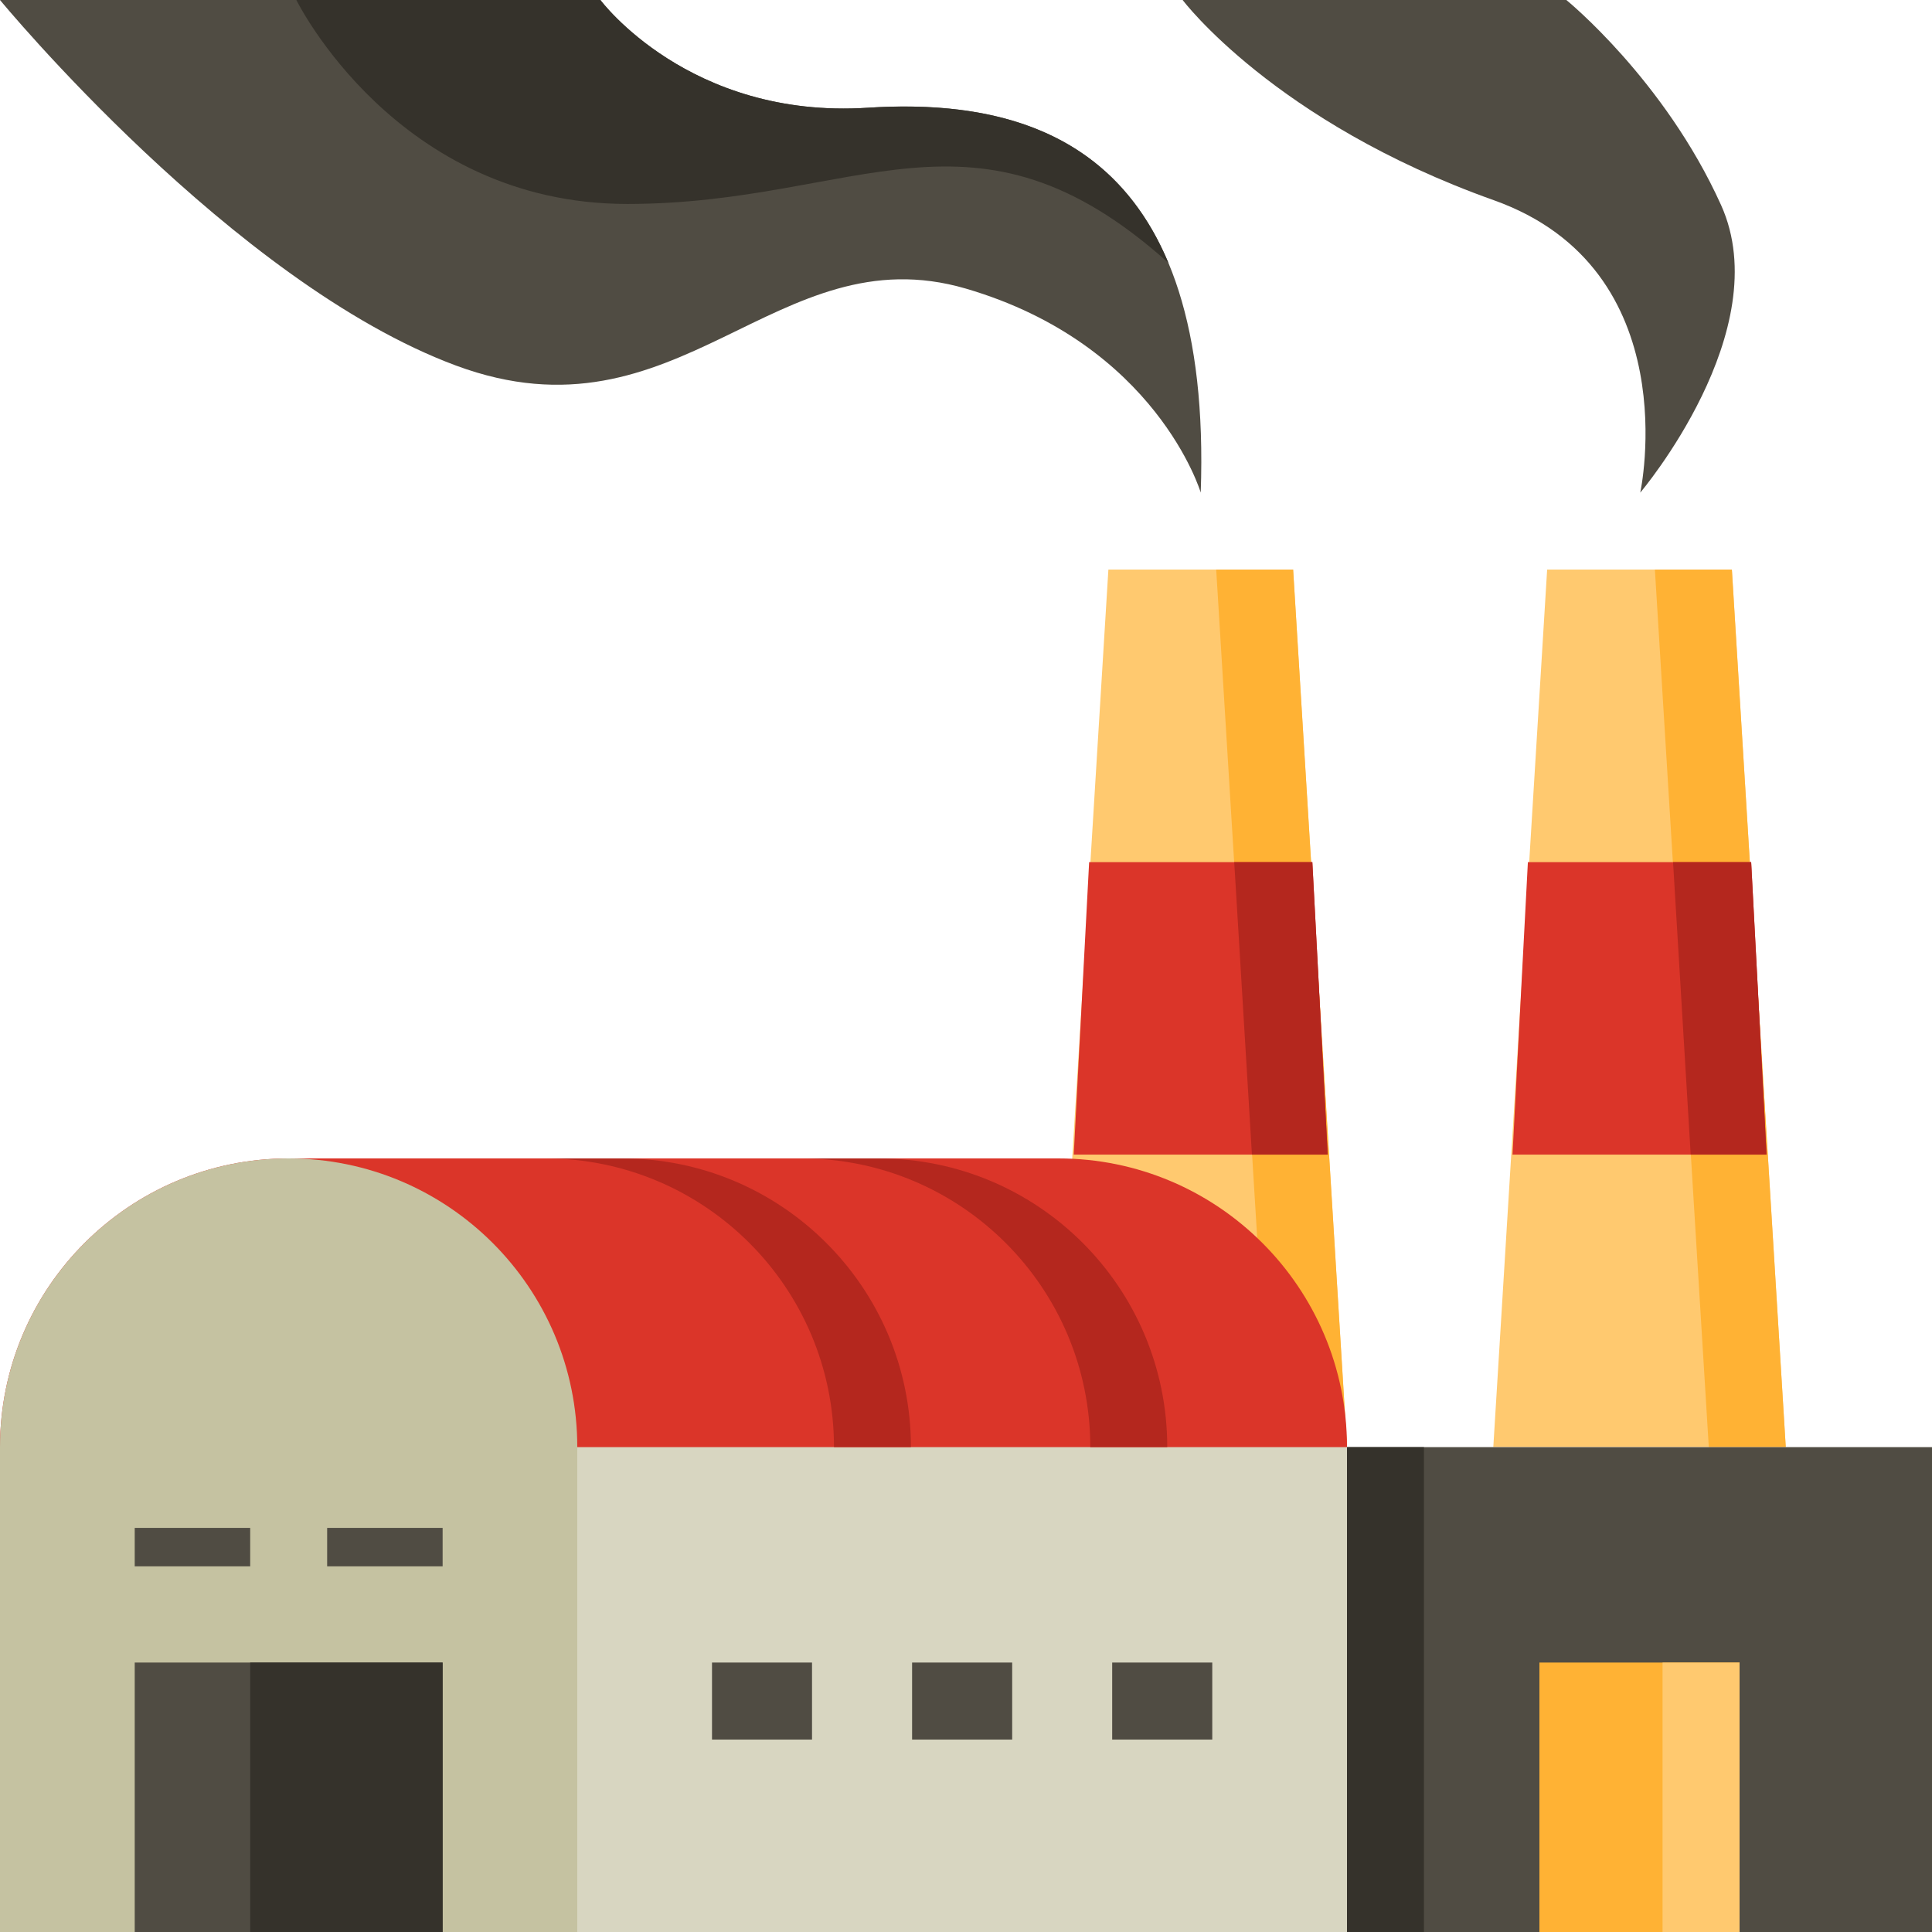 <svg width="30" height="30" viewBox="0 0 30 30" fill="none" xmlns="http://www.w3.org/2000/svg">
<path d="M27.729 22.469H23.188L24.024 8.844H26.893L27.729 22.469Z" fill="#FFC96F"/>
<path d="M26.892 8.844H25.697L26.534 22.469H27.729L26.892 8.844Z" fill="#FFB234"/>
<path d="M20.916 22.469H16.374L17.211 8.844H20.079L20.916 22.469Z" fill="#FFC96F"/>
<path d="M20.08 8.844H18.885L19.721 22.469H20.917L20.08 8.844Z" fill="#FFB234"/>
<path d="M16.912 13.387H20.378L20.617 17.929H16.673L16.912 13.387Z" fill="#DB3529"/>
<path d="M19.44 17.929H20.617L20.378 13.387H19.165L19.44 17.929Z" fill="#B4271E"/>
<path d="M16.434 17.988H4.482C2.008 17.988 0 19.996 0 22.47V30H20.916V22.47C20.916 19.996 18.908 17.988 16.434 17.988Z" fill="#DB3529"/>
<path d="M4.482 17.988C2.008 17.988 0 19.996 0 22.47V30H8.964V22.47C8.964 19.996 6.956 17.988 4.482 17.988Z" fill="#C5C2A1"/>
<path d="M8.964 22.471H20.916V30.001H8.964V22.471Z" fill="#D8D6C1"/>
<path d="M20.916 22.471H30V30.001H20.916V22.471Z" fill="#504C43"/>
<path d="M2.092 25.816H6.873V30H2.092V25.816Z" fill="#504C43"/>
<path d="M3.885 25.816H6.873V30H3.885V25.816Z" fill="#35322B"/>
<path d="M23.904 25.816H27.012V30H23.904V25.816Z" fill="#FFB234"/>
<path d="M25.816 25.816H27.012V30H25.816V25.816Z" fill="#FFC96F"/>
<path d="M20.916 22.471H22.111V30.001H20.916V22.471Z" fill="#35322B"/>
<path d="M2.092 23.725H3.885V24.322H2.092V23.725Z" fill="#504C43"/>
<path d="M5.08 23.725H6.873V24.322H5.08V23.725Z" fill="#504C43"/>
<path d="M11.056 25.816H12.609V27.012H11.056V25.816Z" fill="#504C43"/>
<path d="M14.163 25.816H15.717V27.012H14.163V25.816Z" fill="#504C43"/>
<path d="M17.27 25.816H18.824V27.012H17.27V25.816Z" fill="#504C43"/>
<path d="M14.145 22.47H12.95C12.95 19.996 10.942 17.988 8.468 17.988H9.663C12.137 17.988 14.145 19.996 14.145 22.47Z" fill="#B4271E"/>
<path d="M18.125 22.47H16.93C16.93 19.996 14.922 17.988 12.448 17.988H13.643C16.123 17.988 18.125 19.996 18.125 22.47Z" fill="#B4271E"/>
<path d="M27.192 13.387H23.725L23.486 17.929H27.431L27.192 13.387Z" fill="#DB3529"/>
<path d="M18.645 7.649C18.645 7.649 17.958 5.349 15 4.482C12.042 3.616 10.548 6.962 7.082 5.677C3.616 4.392 0 0 0 0H9.323C9.323 0 10.697 1.853 13.476 1.673C16.255 1.494 18.825 2.51 18.645 7.649Z" fill="#504C43"/>
<path d="M25.47 7.649C25.47 7.649 26.217 4.183 23.193 3.108C19.787 1.894 18.364 0 18.364 0H24.322C24.322 0 25.846 1.237 26.725 3.185C27.603 5.133 25.47 7.649 25.47 7.649Z" fill="#504C43"/>
<path d="M26.253 17.929H27.431L27.192 13.387H25.979L26.253 17.929Z" fill="#B4271E"/>
<path d="M9.741 3.167C13.327 3.167 15.126 1.375 18.143 4.082C17.277 2.014 15.43 1.548 13.476 1.673C10.697 1.853 9.323 0 9.323 0H4.602C4.602 0 6.155 3.167 9.741 3.167Z" fill="#35322B"/>
</svg>
